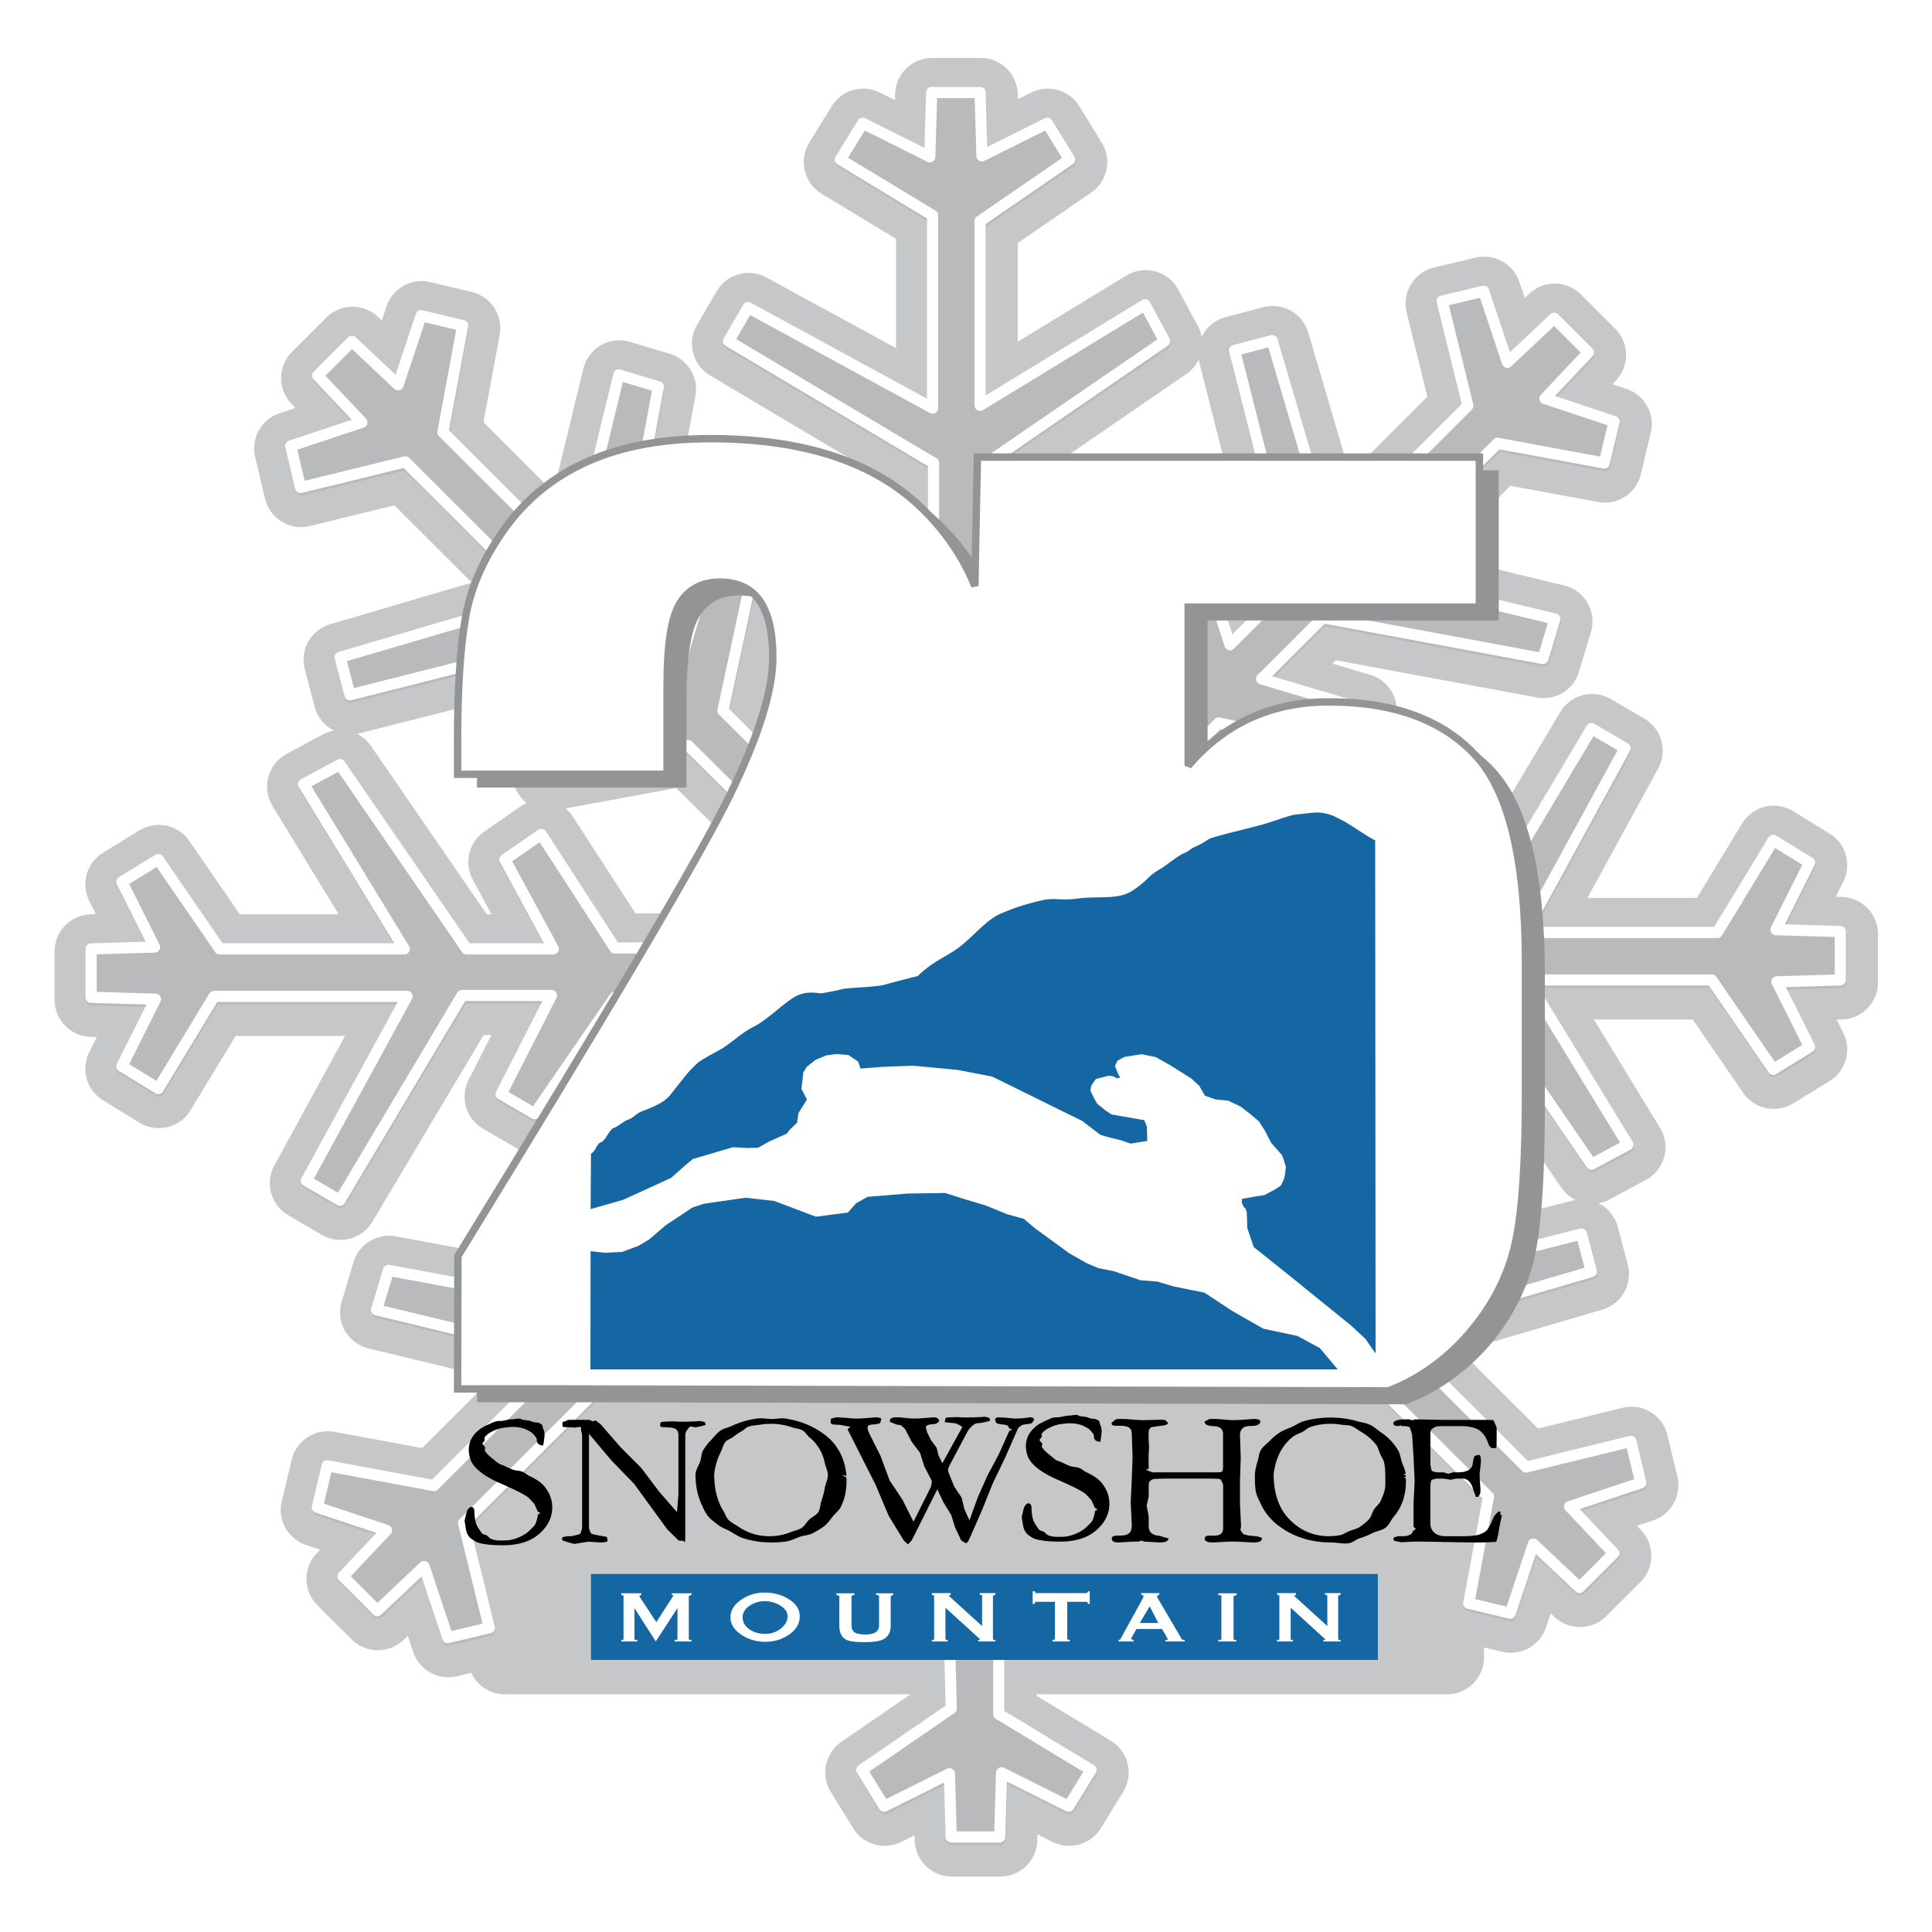 <svg xmlns="http://www.w3.org/2000/svg" width="2500" height="2500" viewBox="0 0 192.756 192.756"><g fill-rule="evenodd" clip-rule="evenodd"><path fill="#fff" d="M0 0h192.756v192.756H0V0z"/><path fill="#c6c7c9" stroke="#c6c7c9" stroke-width="7.404" stroke-linejoin="round" stroke-miterlimit="2.613" d="M144.365 165.342V141.76H50.378v23.582h93.987z"/><path fill="#b9babc" stroke="#c6c7c9" stroke-width="7.404" stroke-linejoin="round" stroke-miterlimit="2.613" d="M94.96 170.707l-8.925 6.131 2.231 3.621 6.508-3.25.186 6.314h4.833l.187-6.408 6.694 3.344 2.23-3.621-9.203-5.574v-10.715h-4.993l.252 10.158z"/><path d="M94.866 131.33v-13.766c-3.818-.242-7.363-1.463-10.35-3.48l-9.873 9.953 2.564 13.855-3.747.986-3.418-10.508-6.312 6.305-3.812 3.939-13.608 13.595 2.564 10.443-4.142.984-2.367-7.094-4.667 4.4-3.419-3.414 4.339-4.598-6.903-2.299.986-4.137 10.65 1.971 13.016-13.004-18.736-4.531 1.183-3.939 21.958 4.07 6.114-6.105-9.729-2.891.789-4.334 13.213 2.824 9.66-9.648c-2.802-3.049-4.72-6.92-5.321-11.221l-14.1.066-7.996 11.607-3.347-1.949 5.021-9.846H46.15l-12.179 20.432-3.347-1.949 10.04-18.389H21.42l-5.579 9.193-3.625-2.229 3.347-6.686-6.415-.186v-4.831l6.322-.186-3.254-6.501 3.625-2.229 6.136 8.916h18.408l-10.04-16.434 3.626-1.951 12.644 18.389h8.646l-4.834-8.916 3.626-2.507 7.345 11.331h14.027c.348-3.682 1.6-7.097 3.612-9.97L68.698 74.629 54.827 77.19l-.986-3.744 10.519-3.415-6.311-6.304-23.075 5.845-.986-3.743 20.117-5.911-13.61-13.593-10.453 2.561-.986-4.137 7.1-2.365-4.405-4.662 3.418-3.415 4.602 4.334 2.301-6.896 4.142.985-1.972 10.64 13.017 13.002 4.536-18.716 3.945 1.182-4.076 21.935 6.113 6.106 2.893-9.719 4.339.789-2.827 13.199 10.093 10.083c2.967-2.641 6.681-4.464 10.799-5.078l-.067-14.478-11.621-7.987 1.952-3.343 9.855 5.015v-8.916L72.739 34.278l1.953-3.344L93.1 40.965V21.74l-9.204-5.572 2.231-3.622 6.693 3.344.187-6.409h4.833l.188 6.315 6.508-3.25 2.23 3.622-8.926 6.129v18.389l16.457-10.031 1.953 3.622-18.41 12.632v8.637l8.926-4.829 2.512 3.622-11.342 7.337V76.03c3.607.304 6.969 1.469 9.822 3.369l10.41-10.496-2.564-13.856 3.748-.985 3.418 10.507 6.311-6.304-5.85-23.05 3.746-.985 5.916 20.095 13.609-13.594-2.564-10.441 4.141-.985 2.367 7.092 4.668-4.4 3.418 3.415-4.338 4.597 6.902 2.298-.986 4.137-10.65-1.97-13.016 13.003 18.736 4.531-1.184 3.94-21.957-4.071-6.113 6.107 9.729 2.89-.789 4.334-13.213-2.823-10.193 10.182a20.807 20.807 0 0 1 5.305 10.689l14.65-.067 7.994-11.609 3.348 1.95-5.02 9.845h8.924l12.18-20.432 3.348 1.951-10.043 18.386h19.244l5.578-9.195 3.627 2.229L177.248 93l6.414.186v4.829l-6.322.186 3.256 6.5-3.627 2.23-6.137-8.916h-18.408l10.041 16.439-3.625 1.949-12.645-18.389h-8.646l4.836 8.916-3.627 2.508-7.344-11.33h-14.43c-.234 3.645-1.365 7.045-3.236 9.943l10.365 10.258 13.871-2.561.986 3.742-10.52 3.416 6.312 6.303 23.074-5.844.986 3.744-20.117 5.91 13.609 13.594 10.451-2.562.986 4.137-7.1 2.365 4.404 4.664-3.418 3.414-4.602-4.334-2.301 6.895-4.143-.984 1.973-10.639-13.016-13.004-4.406-4.398-6.113-6.109-2.893 9.721-4.338-.789 2.826-13.199-9.982-9.971a20.874 20.874 0 0 1-10.918 5.52l.064 13.99h-4.922z" fill="#b9babc" stroke="#c6c7c9" stroke-width="7.404" stroke-linejoin="round" stroke-miterlimit="2.613"/><path fill="#b9babc" stroke="#b9babc" stroke-width="1.111" stroke-linejoin="round" stroke-miterlimit="2.613" d="M94.96 170.707l-8.925 6.131 2.231 3.621 6.508-3.25.186 6.314h4.833l.187-6.408 6.694 3.344 2.23-3.621-9.203-5.574v-10.715h-4.993l.252 10.158z"/><path d="M94.866 131.33v-13.766c-3.818-.242-7.363-1.463-10.35-3.48l-9.873 9.953 2.564 13.855-3.747.986-3.418-10.508-6.312 6.305-3.812 3.939-13.608 13.595 2.564 10.443-4.142.984-2.367-7.094-4.667 4.4-3.419-3.414 4.339-4.598-6.903-2.299.986-4.137 10.65 1.971 13.016-13.004-18.736-4.531 1.183-3.939 21.958 4.07 6.114-6.105-9.729-2.891.789-4.334 13.213 2.824 9.66-9.648c-2.802-3.049-4.72-6.92-5.321-11.221l-14.1.066-7.996 11.607-3.347-1.949 5.021-9.846H46.15l-12.179 20.432-3.347-1.949 10.04-18.389H21.42l-5.579 9.193-3.625-2.229 3.347-6.686-6.415-.186v-4.831l6.322-.186-3.254-6.501 3.625-2.229 6.136 8.916h18.408l-10.04-16.434 3.626-1.951 12.644 18.389h8.646l-4.834-8.916 3.626-2.507 7.345 11.331h14.027c.348-3.682 1.6-7.097 3.612-9.97L68.698 74.629 54.827 77.19l-.986-3.744 10.519-3.415-6.311-6.304-23.075 5.845-.986-3.743 20.117-5.911-13.61-13.593-10.453 2.561-.986-4.137 7.1-2.365-4.405-4.662 3.418-3.415 4.602 4.334 2.301-6.896 4.142.985-1.972 10.64 13.017 13.002 4.536-18.716 3.945 1.182-4.076 21.935 6.113 6.106 2.893-9.719 4.339.789-2.827 13.199 10.093 10.083c2.967-2.641 6.681-4.464 10.799-5.078l-.067-14.478-11.621-7.987 1.952-3.343 9.855 5.015v-8.916L72.739 34.278l1.953-3.344L93.1 40.965V21.74l-9.204-5.572 2.231-3.622 6.693 3.344.187-6.409h4.833l.188 6.315 6.508-3.25 2.23 3.622-8.926 6.129v18.389l16.457-10.031 1.953 3.622-18.41 12.632v8.637l8.926-4.829 2.512 3.622-11.342 7.337V76.03c3.607.304 6.969 1.469 9.822 3.369l10.41-10.496-2.564-13.856 3.748-.985 3.418 10.507 6.311-6.304-5.85-23.05 3.746-.985 5.916 20.095 13.609-13.594-2.564-10.441 4.141-.985 2.367 7.092 4.668-4.4 3.418 3.415-4.338 4.597 6.902 2.298-.986 4.137-10.65-1.97-13.016 13.003 18.736 4.531-1.184 3.94-21.957-4.071-6.113 6.107 9.729 2.89-.789 4.334-13.213-2.823-10.193 10.182a20.807 20.807 0 0 1 5.305 10.689l14.65-.067 7.994-11.609 3.348 1.95-5.02 9.845h8.924l12.18-20.432 3.348 1.951-10.043 18.386h19.244l5.578-9.195 3.627 2.229L177.248 93l6.414.186v4.829l-6.322.186 3.256 6.5-3.627 2.23-6.137-8.916h-18.408l10.041 16.439-3.625 1.949-12.645-18.389h-8.646l4.836 8.916-3.627 2.508-7.344-11.33h-14.43c-.234 3.645-1.365 7.045-3.236 9.943l10.365 10.258 13.871-2.561.986 3.742-10.52 3.416 6.312 6.303 23.074-5.844.986 3.744-20.117 5.91 13.609 13.594 10.451-2.562.986 4.137-7.1 2.365 4.404 4.664-3.418 3.414-4.602-4.334-2.301 6.895-4.143-.984 1.973-10.639-13.016-13.004-4.406-4.398-6.113-6.109-2.893 9.721-4.338-.789 2.826-13.199-9.982-9.971a20.874 20.874 0 0 1-10.918 5.52l.064 13.99h-4.922z" fill="#b9babc" stroke="#b9babc" stroke-width="1.111" stroke-linejoin="round" stroke-miterlimit="2.613"/><path fill="#b9babc" stroke="#fff" stroke-width="1.111" stroke-linejoin="round" stroke-miterlimit="2.613" d="M94.905 170.459l-8.925 6.129 2.231 3.623 6.509-3.25.185 6.314h4.835l.186-6.408 6.693 3.344 2.233-3.623-9.206-5.572v-10.715h-4.993l.252 10.158z"/><path d="M94.812 131.082v-13.766c-3.818-.242-7.364-1.463-10.351-3.482l-9.873 9.955 2.564 13.855-3.747.986-3.418-10.508-6.312 6.305-3.812 3.939-13.609 13.594 2.564 10.441-4.142.986-2.367-7.094-4.667 4.4-3.419-3.414 4.339-4.598-6.902-2.299.985-4.137 10.65 1.971 13.017-13.004-18.736-4.531 1.184-3.939 21.957 4.07 6.114-6.107-9.729-2.889.789-4.334 13.213 2.824 9.659-9.65c-2.802-3.047-4.72-6.918-5.321-11.219l-14.1.064-7.996 11.609L50 109.164l5.021-9.846h-8.925L33.917 119.75l-3.347-1.949 10.041-18.389H21.366l-5.578 9.193-3.626-2.229 3.347-6.688-6.415-.186v-4.829l6.322-.186-3.254-6.501 3.626-2.229 6.136 8.916h18.408l-10.04-16.438 3.625-1.95 12.644 18.389h8.646l-4.834-8.916 3.626-2.507 7.345 11.33h14.027c.348-3.682 1.6-7.097 3.611-9.969L68.644 74.38l-13.872 2.562-.986-3.744 10.519-3.414-6.312-6.304-23.075 5.844-.986-3.743 20.117-5.91-13.608-13.594-10.453 2.561-.986-4.138 7.1-2.364-4.405-4.663 3.418-3.416 4.602 4.335 2.301-6.896 4.142.985-1.973 10.639 13.017 13.002 4.536-18.716 3.944 1.183-4.076 21.934 6.114 6.107 2.893-9.719 4.339.788-2.827 13.2 10.094 10.083c2.967-2.641 6.681-4.464 10.799-5.078l-.067-14.477-11.621-7.987 1.952-3.344 9.855 5.015v-8.916L72.686 34.03l1.953-3.343 18.408 10.03V21.492l-9.205-5.572 2.231-3.623 6.694 3.344.186-6.408h4.834l.186 6.315 6.508-3.25 2.232 3.623-8.926 6.129v18.389l16.455-10.03 1.953 3.622-18.408 12.63v8.637l8.926-4.83 2.51 3.623-11.342 7.337v14.354c3.607.304 6.969 1.468 9.822 3.369l10.41-10.497-2.564-13.856 3.748-.985 3.418 10.508 6.311-6.305-5.85-23.05 3.746-.985 5.918 20.095 13.607-13.594-2.564-10.441 4.143-.985 2.367 7.092 4.666-4.399 3.42 3.415-4.34 4.597 6.902 2.298-.986 4.137-10.648-1.97-13.018 13.003 18.736 4.532-1.184 3.94-21.957-4.072-6.113 6.107 9.729 2.89-.789 4.334-13.213-2.824-10.193 10.181a20.828 20.828 0 0 1 5.307 10.69l14.648-.068 7.994-11.609 3.348 1.951-5.02 9.845h8.924l12.18-20.433 3.348 1.95-10.041 18.389h19.244l5.578-9.195 3.627 2.229-3.348 6.687 6.416.186v4.83l-6.322.186 3.254 6.5-3.627 2.23-6.135-8.916h-18.408l10.041 16.438-3.627 1.951-12.643-18.389h-8.646l4.834 8.916-3.625 2.508-7.346-11.33h-14.43c-.234 3.646-1.363 7.045-3.236 9.943l10.365 10.258 13.871-2.562.986 3.744-10.518 3.414 6.311 6.305 23.074-5.844.986 3.742-20.115 5.91 13.607 13.596 10.453-2.562.986 4.137-7.1 2.365 4.404 4.662-3.42 3.416-4.602-4.334-2.301 6.895-4.141-.984 1.971-10.639-13.016-13.004-4.404-4.4-6.115-6.107-2.891 9.721-4.34-.789 2.826-13.199-9.98-9.971a20.888 20.888 0 0 1-10.92 5.52l.066 13.99h-4.925v-.004z" fill="#b9babc" stroke="#fff" stroke-width="1.111" stroke-linejoin="round" stroke-miterlimit="2.613"/><path d="M140.281 140.109c3.717-1.396 6.744-3.863 8.826-6.484 2.078-2.619 3.436-5.469 4.072-8.547.635-3.078.953-7.906.953-14.484V97.342c0-10.17-1.654-17.044-4.961-20.62-3.307-3.577-8.191-5.366-14.65-5.366-5.727 0-10.406 2.125-14.041 6.377V61.902h29.051v-14.97H99.449l-.252 12.86c-1.188-2.919-2.976-5.531-5.366-7.833-4.751-4.575-11.761-6.865-21.03-6.865-4.732 0-8.789.749-12.174 2.245s-6.135 3.702-8.251 6.615c-2.115 2.916-3.444 5.878-3.982 8.89s-.807 7.126-.807 12.342v3.394h20.901v-8.866c0-4.107.434-6.851 1.305-8.233.868-1.381 2.191-2.073 3.97-2.073 1.776 0 3.1.625 3.97 1.87.869 1.246 1.304 3.131 1.304 5.659 0 3.295-1.436 7.883-4.303 13.763-2.869 5.881-11.907 21.195-27.114 45.941l-.033 13.264h10.886l81.808.204z" fill="#929496"/><path d="M138.498 138.773c3.719-1.395 6.594-3.857 8.674-6.477 2.078-2.621 3.438-5.471 4.072-8.549.637-3.078.953-7.904.953-14.482V96.012c0-10.17-1.652-17.043-4.959-20.62-3.307-3.577-8.191-5.365-14.65-5.365-5.727 0-10.406 2.125-14.041 6.376V60.572h29.051V45.603H97.514l-.252 12.86c-1.187-2.919-2.975-5.531-5.364-7.833-4.751-4.576-11.761-6.865-21.03-6.865-4.732 0-8.79.749-12.174 2.245-3.384 1.496-6.135 3.702-8.25 6.615-2.116 2.916-3.445 5.878-3.983 8.891-.538 3.012-.807 7.125-.807 12.341v3.394h20.9v-8.866c0-4.108.434-6.851 1.305-8.233.869-1.381 2.191-2.073 3.971-2.073 1.776 0 3.099.624 3.97 1.869.869 1.246 1.304 3.131 1.304 5.659 0 3.295-1.436 7.883-4.303 13.764-2.869 5.88-11.907 21.194-27.114 45.942l-.033 13.262H56.54l81.958.198z" fill="#fff" stroke="#929496" stroke-width=".74" stroke-miterlimit="2.613"/><path d="M70.398 142.162c0 .033-.845.227-1.014.234-.169.006-.387-.105-.514-.066-.126.037-.395.449-.437.551s-.063.219-.063.352v10.108c0 .115-.026.455-.039.512s-.151-.115-.168-.125c-.017-.008-.424-.008-.458-.037l-1.123-1.096-3.328-4.566-2.263-2.332-2.23-2.65V152.425c0 .131.167.529.25.598.083.068 1.414.285 1.498.307.083.021.132.432.074.465a2.318 2.318 0 0 1-.526.098 10.7 10.7 0 0 1-.292-.012c-.066-.004-.962-.061-1.047-.062-.085-.004-1.337.209-1.409.215-.073.006-1.165-.312-1.19-.359a.37.37 0 0 1-.038-.172.36.36 0 0 1 .04-.125c.013-.018.401-.104.447-.105.047-.002.356-.006.451-.012s.81-.182.855-.223.203-.512.203-.605v-9.198c0-.094-.06-.398-.09-.457s.006-.385-.054-.408-.567.074-.652.062a3.105 3.105 0 0 0-.273-.025c-.098-.006-.369-.01-.399-.01-.03 0-.375-.018-.402-.027a.17.17 0 0 1-.069-.047c-.019-.02-.029-.402-.016-.436.014-.035.246-.07.273-.084.026-.014.294-.143.352-.143H58.785c.082 0 .288.141.356.143.067.002.261-.092.286-.082s.472.359.536.42l1.931 2.225 2.113 2.119 1.749 2.33 1.787 2.049.144-1.775v-5.853c0-.094-.007-.18-.021-.256-.013-.076-.034-.143-.061-.201s-.192-.221-.246-.244a3.853 3.853 0 0 0-.399-.102c-.079-.012-.897-.047-.926-.051a.561.561 0 0 1-.159-.078c-.01-.018-.017-.26.008-.309a.32.32 0 0 1 .112-.123c.049-.031 1.044-.066 1.133-.061s.647.033.717.035c.07 0 .782-.006.855-.01a36.145 36.145 0 0 0 .683-.03l.481-.031c.046 0 .446.105.462.125s.072.223.072.262z"/><path d="M80.724 151.625c-.279.273-.443.615-.747.82-.305.205-.749.275-1.079.412-.33.135-.673.238-1.029.307a5.888 5.888 0 0 1-2.192.002 5.172 5.172 0 0 1-1.939-.811c-.297-.203-.768-.432-1.04-.703-.271-.27-.321-.576-.525-.902s-.373-.68-.509-1.061a6.818 6.818 0 0 1-.305-1.227 9.086 9.086 0 0 1-.102-1.395 7.2 7.2 0 0 1 .232-1.143c.104-.357.237-.691.396-1.002.16-.311.265-.783.479-1.047.215-.264.54-.314.809-.529s.55-.404.84-.564c.29-.162.369-.346.681-.453.311-.109.855-.141 1.188-.193a6.623 6.623 0 0 1 2.105.004c.346.055.68.141 1.001.252.321.113.775.145 1.071.314.296.168.435.475.706.699.271.225.509.471.712.734.204.266.374.551.509.855.136.307.238.631.306.977s.305.803.305 1.189c0 .484-.237.852-.307 1.285-.07.432-.174.838-.313 1.219-.14.379-.127.867-.337 1.195-.208.329-.638.493-.916.766zm1.229-8.723a8.614 8.614 0 0 0-1.13-.643 8.661 8.661 0 0 0-2.506-.734c-.445-.062-.821.049-1.292.049-.465 0-.984-.117-1.479-.049-.451.061-.887.154-1.309.277s-.83.277-1.224.463c-.394.184-.781.232-1.146.479-.365.246-.681.686-.968.982a5.32 5.32 0 0 0-.74.961c-.208.346-.159.682-.288 1.076-.129.396-.434.85-.484 1.295 0 .551.047 1.07.14 1.557.093.488.233.941.42 1.365.187.422.392.9.672 1.258.28.357.636.596 1.01.891.374.293.742.398 1.152.619.411.221.865.555 1.313.701a8.58 8.58 0 0 0 1.4.33c.485.074.989.111 1.511.111a9.79 9.79 0 0 0 1.462-.104c.471-.068.948-.336 1.385-.473s.831-.141 1.234-.344a8.136 8.136 0 0 0 1.157-.717c.368-.271.619-.693.896-1.016s.578-.543.762-.916c.185-.371.323-.768.415-1.188.092-.422.138-.867.138-1.338v-.088-.09-.09-.092c0-.031-.4-.225-.401-.256 0-.031.398.1.396.068l-.006-.096-.009-.096a6.444 6.444 0 0 0-.269-1.268 5.337 5.337 0 0 0-1.239-2.078 5.95 5.95 0 0 0-.973-.806zM109.768 143.852c-.039 0-.078-.002-.115-.008s-.182-.047-.215-.062c-.146-.068-.182-.109-.1-.055a.88.88 0 0 1-.145-.148.404.404 0 0 1-.037-.09 3.832 3.832 0 0 1-.021-.311c-.029-.115-.217-.311-.289-.396a1.46 1.46 0 0 0-.244-.24 4.808 4.808 0 0 0-.666-.346 3.41 3.41 0 0 0-.801-.173 3.99 3.99 0 0 0-.443-.023c-.189 0-.906.08-1.078.119-.17.041-.336.09-.498.148a4.65 4.65 0 0 0-.473.209 2.55 2.55 0 0 0-.4.254 1.55 1.55 0 0 0-.287.285c-.076.098.02.225-.02.334-.039.111-.211.203-.211.324 0 .123.209.23.252.355s-.078.266.008.393c.088.127.195.254.326.383.129.127.279.256.453.387.174.129.383.34.586.461.203.123.402.156.637.273.234.113.484.227.75.334s.605.086.9.186c.297.102.51.334.76.447s.477.232.68.357.385.258.541.396c.156.137.291.281.4.432.111.152.209.305.291.461.084.156.152.314.207.477a2.984 2.984 0 0 1 .166.998c0 .254-.027.498-.08.734a3.286 3.286 0 0 1-.65 1.328c-.164.205-.354.404-.57.594s-.453.355-.711.496c-.26.143-.539.262-.838.357a6.149 6.149 0 0 1-.963.213c-.342.047-.705.07-1.088.07-.387 0-.74-.01-1.061-.031s-.605-.053-.857-.096a4.151 4.151 0 0 1-.658-.16c-.186-.062-.678-.402-.766-.506a1.65 1.65 0 0 1-.354-.746c-.029-.143-.146-.877-.146-.877 0-.113.129-.566.143-.652.014-.084.096-.365.123-.42.027-.057.242-.299.275-.312.035-.014.209-.012.25.006s.15.16.164.215c.014.053.037.67.068.889.033.217.082.418.146.604s.455.795.586.914c.131.121.301.102.447.193.148.09.27.287.432.348.164.061.336.105.516.135.18.031 1.008.029 1.223-.002a4.186 4.186 0 0 0 1.235-.385c.197-.096.389-.207.576-.336.188-.127.75-.686.844-.836.094-.152.281-.805.281-.979 0-.072.229-.102.219-.174-.008-.07-.221-.115-.248-.188-.029-.072-.277-.648-.326-.721-.049-.07-.506-.566-.588-.637s-.203-.152-.361-.246a9.514 9.514 0 0 0-.592-.322 26.12 26.12 0 0 0-.82-.396c-.312-.145-.664-.303-1.053-.473s-.74-.344-1.057-.521-.596-.361-.838-.549-.449-.377-.619-.574a2.603 2.603 0 0 1-.398-.598 4.63 4.63 0 0 1-.094-.281c-.027-.092-.049-.186-.066-.277s-.031-.184-.041-.275a3.133 3.133 0 0 1-.012-.273 2.324 2.324 0 0 1 .32-1.191c.107-.179.242-.352.402-.514s.348-.316.562-.459c.215-.145 1.139-.576 1.387-.648s.434-.029.699-.066c.264-.035.611-.15.893-.15.203 0 .576-.084.771-.076.193.01.209.113.395.133.184.018.365.041.539.068.176.029.334.121.5.158s.324.016.449.059a1.7 1.7 0 0 1 .311.131c.084.045.156.303.156.357l.137.361.043.418c-.001-.003-.112 1.005-.151 1.005zM125.902 153.5c0 .064-.018.121-.053.17s-.086.09-.156.123a.951.951 0 0 1-.258.072 2.433 2.433 0 0 1-.363.025c-.037 0-.082-.002-.139-.004l-.203-.008a24.285 24.285 0 0 0-.268-.012c-.098-.006-.209-.014-.328-.02-.121-.008-.238-.014-.352-.02-.113-.004-.221-.01-.326-.012-.105-.004-.205-.008-.303-.01l-.277-.002-.199.002c-.07.002-.148.006-.232.01-.084.002-.172.008-.268.012l-.303.02c-.105.006-.203.014-.293.02l-.244.012c-.072.004-.137.006-.193.008s-.104.004-.143.004c-.135 0-.252-.008-.354-.025a.906.906 0 0 1-.254-.072.378.378 0 0 1-.15-.121.282.282 0 0 1-.051-.17c0-.049.01-.092.031-.127a.258.258 0 0 1 .096-.092c.043-.023.098-.043.162-.055s.139-.018.225-.018h.47c.064 0 .125-.004.184-.01.057-.008.111-.018.164-.031a.873.873 0 0 0 .271-.125.488.488 0 0 0 .178-.235.86.86 0 0 0 .045-.172c.01-.062.014-.131.014-.205v-4c0-.117-.004-.221-.01-.314-.006-.092-.223-.525-.285-.539a1.882 1.882 0 0 0-.244-.033c-.1-.01-.217-.016-.352-.021a15.853 15.853 0 0 0-.461-.006h-4.056c-.252 0-.475.002-.674.006s-.371.012-.518.02-.268.018-.363.029c-.094.012-.377.205-.398.262s-.039.123-.049.201a1.72 1.72 0 0 0-.016.262v.994l-.203.945.203 1.041v.994c0 .146.021.275.066.389a.705.705 0 0 0 .199.287c.088.08.199.143.332.189.131.047.287.076.463.09.078.021.156.045.234.068l.234.066c.076.023.154.047.232.068.078.023.156.047.234.068a.455.455 0 0 1-.092.172.554.554 0 0 1-.168.121.992.992 0 0 1-.246.072 1.96 1.96 0 0 1-.322.025l-.111-.004-.182-.008a20.673 20.673 0 0 0-.254-.012c-.098-.006-.205-.014-.326-.02-.121-.008-.238-.014-.352-.02-.115-.004-.227-.01-.334-.012-.109-.004-.24-.096-.342-.096-.104-.002-.174.084-.27.084l-.275.002c-.096.002-.193.006-.295.01-.1.002-.205.008-.312.012-.105.006-.215.012-.33.02-.113.006-.217.014-.309.02l-.244.012-.18.008-.117.004a1.26 1.26 0 0 1-.27-.025c-.078-.016-.143-.039-.193-.072a.324.324 0 0 1-.154-.291c0-.049.012-.092.035-.127a.271.271 0 0 1 .107-.092c.049-.023.107-.043.18-.055s.156-.018.252-.018h.252c.092 0 .18-.006.262-.014a1.53 1.53 0 0 0 .43-.101c.062-.025.117-.057.17-.09a.523.523 0 0 0 .135-.131.874.874 0 0 0 .096-.191c.025-.074.045-.158.057-.252a2.12 2.12 0 0 0 .02-.311l-.107-2.223.107-2.293.08-2.266-.08-2.25c0-.084-.006-.16-.018-.23-.014-.07-.031-.133-.057-.189s-.057-.105-.094-.146c-.035-.041-.08-.076-.129-.104s-.104-.053-.16-.072a1.398 1.398 0 0 0-.186-.053 2.051 2.051 0 0 0-.439-.041h-.384a2.37 2.37 0 0 1-.234-.012c-.035-.004-.068-.01-.102-.016l-.09-.023a.13.13 0 0 1-.07-.041.14.14 0 0 1-.041-.07.278.278 0 0 1-.012-.104c0-.039.389-.385.496-.396.105-.012.23-.018.371-.018a9.843 9.843 0 0 1 .728.022c.08.006.16.01.24.018l.254.02a44.94 44.94 0 0 0 .59.038c.107.006.219.012.336.02.068 0 .141 0 .219-.002l.248-.002c.09-.004.184-.004.283-.008.098-.002.203-.004.312-.008.111-.004.211-.006.303-.008.092-.004.174-.006.246-.006.072-.002.137-.004.189-.004.055-.002.1-.002.135-.002a3.9 3.9 0 0 1 .326.012c.092.01.396.311.355.361s-.104.094-.188.127a1.17 1.17 0 0 1-.311.076c-.125.018-1.104.137-1.188.191a.527.527 0 0 0-.186.207.613.613 0 0 0-.062.289v.762l.047.73-.047.795v.764c0 .115 0 .221.002.312s.006.172.008.24c.004.068-.248.053-.244.096.006.045.27.148.277.168.006.02.127.025.16.031.033.004.098.084.139.084H121.358c.082 0 .154-.002.221-.004.064-.004.121-.008.17-.016a.708.708 0 0 0 .188-.059c.016-.012.057-.129.064-.174s.014-.1.016-.16a3.26 3.26 0 0 0 .006-.209V143.066a.887.887 0 0 0-.057-.326.592.592 0 0 0-.174-.236.808.808 0 0 0-.287-.152 1.564 1.564 0 0 0-.402-.062 2.58 2.58 0 0 1-.402-.043 1.121 1.121 0 0 1-.287-.088.447.447 0 0 1-.174-.135.31.31 0 0 1-.057-.182c0-.025.438-.252.488-.258.051-.004.104-.008.162-.01.057-.004.117-.004.182-.004a8.252 8.252 0 0 1 .44.01l.217.012c.07.006.139.01.209.018.068.006.143.012.219.02a41.952 41.952 0 0 0 .496.038c.09.006.184.012.279.02.096 0 .189 0 .281-.002.094-.002.184-.004.273-.008a11.044 11.044 0 0 0 .512-.026l.256-.018c.088-.006.18-.012.273-.02l.293-.02.311-.023c.109 0 .207.006.289.016a.915.915 0 0 1 .207.049c.055.02.096.047.125.078a.168.168 0 0 1 .041.111.316.316 0 0 1-.064.197c-.041.055-.105.102-.189.139s-.189.066-.316.084c-.127.02-.275.029-.443.029-.17 0-.318.02-.443.059a.802.802 0 0 0-.316.176.722.722 0 0 0-.191.293 1.171 1.171 0 0 0-.062.408l.078 2.27-.078 2.26v2.264l.109 2.27c0 .146-.088.271-.041.385a.771.771 0 0 0 .203.289c-.037.119.205.143.342.188.137.047.295.076.479.09.182.012.34.027.477.047.137.018.25.037.342.061s.16.047.205.076c.051.028.074.057.074.09z"/><path d="M136.541 151.625c-.277.273-.57.514-.873.719-.305.205-.715.277-1.047.414-.33.137-.578.338-.936.406a5.88 5.88 0 0 1-2.191.002 5.131 5.131 0 0 1-1.008-.305 5.302 5.302 0 0 1-.932-.506 5.96 5.96 0 0 1-.852-.711c-.271-.27-.51-.568-.713-.895s-.373-.68-.508-1.061a6.735 6.735 0 0 1-.307-1.227 9.345 9.345 0 0 1-.102-1.395 7.55 7.55 0 0 1 .232-1.143c.105-.357.238-.691.396-1.002a4.835 4.835 0 0 1 1.289-1.576c.27-.215.691-.338.982-.498.289-.162.449-.363.76-.471.312-.107.633-.189.967-.242a6.614 6.614 0 0 1 2.103.004c.348.055.715.029 1.035.141.322.113.596.365.893.533.297.17.58.367.852.592s.508.471.713.734c.203.266.277.639.414.943.135.307.33.543.398.889s.102.711.102 1.096c0 .486.037 1.037-.033 1.471-.068.432-.244.746-.383 1.127-.141.379-.5.613-.709.939s-.263.749-.542 1.022zm1.229-8.723c-.363-.244-.666-.549-1.057-.734-.488-.229-.875-.248-1.285-.367a8.73 8.73 0 0 0-1.293-.275 9.969 9.969 0 0 0-1.377-.094c-.479 0-.943.031-1.395.094a9.047 9.047 0 0 0-1.311.277c-.422.123-.715.352-1.107.535-.395.186-.889.328-1.252.574a5.2 5.2 0 0 0-.977.814c-.287.295-.686.561-.893.904-.25.418-.23.789-.354 1.168a6.24 6.24 0 0 0-.268 1.26c0 .551-.002 1.248.092 1.736.094.486.281.762.469 1.186.188.422.42.812.701 1.17.279.359.607.684.98.979.375.293.768.551 1.178.77.412.221.84.404 1.289.551a8.53 8.53 0 0 0 1.4.33 9.99 9.99 0 0 0 1.51.111c.504 0 1.236.152 1.705.084.471-.068.682-.357 1.117-.494a8.181 8.181 0 0 0 1.26-.51c.402-.205.967-.281 1.336-.553.369-.273.51-.732.787-1.055.275-.322.506-.668.691-1.041.184-.371.322-.768.414-1.188.092-.422.139-.867.139-1.338v-.088-.09-.09c0-.031-.16-.127-.16-.158s.158.006.158-.027c0-.031-.002-.062-.004-.094s-.219-.133-.223-.166c-.002-.031.211.008.207-.025-.051-.449-.258-.812-.387-1.209-.129-.398-.178-.828-.385-1.174-.205-.346-.451-.668-.736-.963s-.606-.566-.969-.81z"/><path d="M149.838 151.201l-.131.625-.129.625s-.186 1.367-.355 1.383a32.43 32.43 0 0 1-1.961.057c-.146 0-.322-.002-.523-.004s-.432-.004-.688-.008l-.852-.012c-.312-.006-.652-.014-1.018-.02l-.99-.02c-.293-.004-.549-.01-.768-.012l-.547-.01-.324-.002c-.072 0-.145 0-.219.002-.074 0-.148.002-.225.004s-.389.012-.469.016l-.244.012c-.084.004-.424.025-.512.031-.086.008-.803-.135-.828-.18s-.027-.238-.006-.271c.021-.035.396-.15.482-.15h.492c.078 0 .357-.033.42-.049.061-.018.273-.115.318-.148.045-.031.084-.072.117-.121s.061-.104.084-.168c.021-.062.26-.172.271-.25.01-.08-.205-.131-.205-.225v-2.314l.111-2.246-.111-2.385-.139-2.174c0-.078-.223-.805-.277-.822-.053-.02-.307-.068-.379-.074s-.15-.01-.232-.01h-.182l-.143-.113-.039.113c-.064 0-.123 0-.176-.004a1.99 1.99 0 0 1-.252-.033.434.434 0 0 1-.076-.027c-.02-.012-.078-.074-.088-.094s-.018-.041-.021-.064c-.006-.025 0-.145.016-.174s.289-.184.352-.197.379-.057.475-.064c.096-.006.545-.02.674-.02.08 0 .264.082.381.084.115.002.164-.08.316-.078l.52.01c.189.002.4.008.629.012.23.004.436.01.621.012l.49.01.357.006h4.455a10.676 10.676 0 0 1 .665.024c.051.004.346.748.346.748v1.152s-.008.697-.02.746-.031.088-.057.121-.432.033-.457.014a2.28 2.28 0 0 1-.219-.238 1.942 1.942 0 0 1-.088-.229 4.076 4.076 0 0 0-.199-.463 2.974 2.974 0 0 0-.23-.379 2.225 2.225 0 0 0-.264-.299 1.578 1.578 0 0 0-.297-.219 2.023 2.023 0 0 0-.342-.154 2.733 2.733 0 0 0-.4-.111 3.867 3.867 0 0 0-.459-.066 5.382 5.382 0 0 0-.52-.023h-1.7a6.713 6.713 0 0 0-.748.033c-.096.01-.537.291-.555.359a1.59 1.59 0 0 0-.041.236 3.492 3.492 0 0 0-.014.307v2.608c0 .131.004.246.01.35s.107.551.131.574c.023.025.371.131.445.137.076.008.162.01.254.01h.469l.488.143.449-.143h.469c.236 0 .445-.02.627-.057.182-.039.336-.096.463-.172a.913.913 0 0 0 .297-.289c.07-.115.115-.25.131-.402s.039-.287.068-.402.064-.211.107-.287c.041-.076.498-.148.514-.127.016.023.066.145.076.18.01.037.016.074.023.113.006.041.012.082.014.127a1.548 1.548 0 0 1 0 .289c-.002.055-.006.113-.012.176l-.02.203-.027.23c-.012.08-.021.154-.029.219l-.02.17c-.006.049-.01.09-.012.123-.004.031-.004.057-.004.072 0 .055.006.314.01.389l.014.24c.006.084.033.447.037.525.006.076.02.324.021.369s-.006.318-.023.402c-.018.082-.162.303-.215.33a.42.42 0 0 1-.189.041c-.008 0-.078-.152-.107-.229a26.824 26.824 0 0 1-.236-.691 2.051 2.051 0 0 0-.178-.402c-.066-.115-.143-.211-.227-.287s-.178-.135-.279-.172a.913.913 0 0 0-.33-.059h-.635l-.559.113-.713-.113h-.635c-.07 0-.529.107-.549.127-.02.021-.078.197-.088.264s-.018.145-.023.234a6.496 6.496 0 0 0-.008.301v3.582c0 .086.01.168.025.246.016.08.039.156.072.229a1.208 1.208 0 0 0 .508.56c.078.045.166.084.262.113.094.031.197.053.309.068.109.016.227.023.354.023h1.85a8.063 8.063 0 0 0 1.035-.067c.148-.022.283-.049.406-.08.123-.033.523-.211.609-.273s.166-.137.24-.219c.072-.082.316-.492.365-.613s.096-.234.139-.334c.045-.102.088-.193.127-.275.041-.08.08-.15.115-.211.037-.061.352-.365.381-.377a.473.473 0 0 1 .191.01c.029.018-.023.238-.014.287.015.051.154.02.154.086zM95.989 142.355c-.027-.059-.566-.334-.646-.346-.078-.012-1.075-.111-1.084-.129-.01-.018.07-.398.121-.432.05-.031 1.044-.066 1.133-.061s.647.033.718.033c.07.002.781-.004.855-.008l.449-.018.232-.012c.08-.004.4-.025.482-.033.047 0 .447.107.463.127s.072.225.072.264c0 .033-.846.227-1.016.234a1.7 1.7 0 0 0-.441.066c-.127.037-.465.318-.508.418l-.014.002a1.935 1.935 0 0 0-.242.299l-.467.881-.467.881-.467.881-.467.883a2.595 2.595 0 0 0-.101.301 1.619 1.619 0 0 0 0 .197c.005.033.61 1.537.61 1.537l.744 1.104.269 1.139.506 1.121.831-2.295.973-2.191 1.117-2.092 1.045-2.326c.012-.039.287-.115.293-.15.006-.033-.299-.098-.299-.127 0-.062-.119-.252-.18-.285s-.418-.104-.539-.107c-.119-.004-.477-.082-.537-.119-.061-.035-.17-.398-.15-.434.018-.033.168-.125.225-.137s.695.01.777.02c.08.008.982.092 1.016.092.055 0 .629-.027.689-.031l.377-.041c.065-.008.33-.045.398-.057.043 0 .273.041.297.051a.585.585 0 0 1 .115.164c.002.027-.186.357-.252.383a1.42 1.42 0 0 1-.236.059c-.092.016-.545.059-.643.09-.098.029-.4.254-.455.334-.053.08-.098.172-.129.277l-1.18 2.682-1.209 2.51-1.152 2.857-1.181 2.682c-.015.041-.131.271-.15.299s-.161.166-.182.178-.494-.26-.524-.32l-.59-1.266-.379-1.221-.803-1.311-.591-1.268-.633 1.268-.633 1.266-.633 1.266-.633 1.266c-.018.033-.367.42-.388.426-.021.004-.421-.354-.45-.426l-1.477-2.41-1.313-3.111-1.396-2.762-1.395-2.76c-.029-.053.313-.207.277-.238-.035-.033-.664-.137-.707-.148-.043-.014-.243-.053-.3-.059s-.314-.02-.387-.02c-.075 0-.314-.018-.359-.025s-.203-.111-.212-.135c-.009-.023.005-.385.032-.42s.498-.156.605-.156c.064 0 .936.055 1.045.064.109.012.598.059.628.061s.516-.002.603-.006.902-.062.991-.07l.568-.049c.101 0 .402.043.453.064.05.021.088.049.113.08.025.033-.079.416-.138.453s-.409.109-.526.107c-.117-.002-.468.045-.526.07s-.175.184-.175.236c0 .039.034.229.051.283s.12.303.155.371l1.096 2.188.899 2.432 1.294 1.943 1.097 2.189.424-.85.424-.85.424-.85.425-.848c.022-.059.043-.113.06-.164s.075-.414.069-.443a1.462 1.462 0 0 0-.065-.193 1.448 1.448 0 0 0-.056-.111l-.633-1.227-.428-1.354-.838-1.102-.633-1.227c-.018-.053-.424-.412-.47-.422s-.253-.035-.31-.039c-.059-.002-.764-.266-.761-.311.003-.043.035-.238.063-.273s.257-.127.343-.139.393-.016.45-.014c.056.002.592.051.688.061.097.012.633.059.689.061s.577-.002.662-.006 1.147-.086 1.223-.094c.074-.008.401-.02.473-.01.073.012.327.199.327.242 0 .07-.014.131-.041.186-.027.053-.246.197-.328.217-.082.021-.492.049-.574.062-.082.016-.3.121-.327.16a.22.22 0 0 0-.041.131c0 .033.104.447.126.496l.378.77.564.76.194.775.378.768.424-.77.424-.768.424-.768.423-.768c.033-.045.301-.496.274-.555zM54.182 144.215a.724.724 0 0 1-.115-.008 1.32 1.32 0 0 1-.215-.061c-.147-.068-.183-.109-.099-.057a.87.87 0 0 1-.145-.146.385.385 0 0 1-.036-.09 3.89 3.89 0 0 1-.022-.311c-.028-.115-.217-.311-.288-.398a1.545 1.545 0 0 0-.246-.238 4.651 4.651 0 0 0-.666-.348 3.355 3.355 0 0 0-.8-.173 4.016 4.016 0 0 0-.444-.021c-.188 0-.907.078-1.078.119-.171.039-.336.09-.498.148a4.23 4.23 0 0 0-.472.209c-.153.08-.287.164-.401.254s-.21.184-.287.283c-.077.1.019.227-.02.336s-.21.203-.21.322c0 .123.208.232.251.357s-.079.266.008.393c.086.125.194.254.324.381.13.129.281.258.455.387.172.131.382.34.586.463.204.123.402.156.637.271.234.115.484.227.75.334.265.107.604.086.9.188.297.1.511.332.76.445s.477.232.679.359c.204.125.384.256.541.395.157.139.291.283.401.434.111.15.208.305.291.461a3.168 3.168 0 0 1 .333.967 3.232 3.232 0 0 1-.691 2.571c-.162.205-.352.402-.568.592s-.454.355-.713.498c-.258.143-.538.26-.838.355-.3.096-.62.166-.962.213a7.978 7.978 0 0 1-1.087.072c-.387 0-.74-.012-1.061-.033a8.488 8.488 0 0 1-.858-.096 4.178 4.178 0 0 1-.657-.158c-.185-.064-.677-.402-.766-.508a1.49 1.49 0 0 1-.222-.344c-.059-.123-.104-.256-.133-.4s-.146-.877-.146-.877c0-.115.129-.566.144-.652a2.86 2.86 0 0 1 .123-.422c.028-.055.242-.297.277-.312a.655.655 0 0 1 .249.006c.041.02.15.162.164.215.013.055.037.672.069.889s.082.418.146.604.456.795.585.916c.13.119.301.102.448.191.146.09.269.289.432.348.163.061.334.105.514.137.18.029 1.008.029 1.224-.004a4.222 4.222 0 0 0 1.811-.719c.188-.127.749-.686.843-.838.094-.15.281-.803.281-.979 0-.07.23-.1.221-.172-.01-.072-.222-.117-.25-.189a11.634 11.634 0 0 0-.324-.719 9.805 9.805 0 0 0-.589-.639 3.091 3.091 0 0 0-.361-.246 10.245 10.245 0 0 0-.592-.32 22.422 22.422 0 0 0-.821-.396 45.66 45.66 0 0 0-1.052-.473c-.389-.17-.741-.344-1.057-.523a6.834 6.834 0 0 1-.838-.547 4.34 4.34 0 0 1-.619-.574 2.619 2.619 0 0 1-.399-.6 4.342 4.342 0 0 1-.093-.279 3.004 3.004 0 0 1-.12-.825 2.313 2.313 0 0 1 .322-1.193c.107-.18.241-.352.402-.514.161-.162.348-.314.562-.459.214-.145 1.139-.576 1.387-.648.249-.072.433-.029.698-.064.265-.037.611-.15.893-.15.204 0 .577-.086.771-.076.194.01.209.113.395.131.185.02.365.043.541.07s.334.121.5.158c.166.035.323.016.448.057.125.043.229.086.311.133.083.045.155.303.155.357l.137.361.043.416c-.002-.005-.114 1.003-.153 1.003z"/><path fill="#1467a2" d="M137.469 165.611v-8.572H58.964v8.572h78.505z"/><path d="M69 163.771h-1.701v-.137a.619.619 0 0 0 .137-.016c.044-.01.096-.023.154-.039v-3.137l-2.165 3.328-2.124-3.328v3.152l.292.039v.137H61.99v-.133l.219-.055v-4.395l-.219-.047v-.178h1.992v.178a.218.218 0 0 0-.103.031.65.65 0 0 0-.103.078l1.705 2.592 1.714-2.656-.167-.068v-.154H69v.146a.396.396 0 0 0-.117.049l-.163.092v4.32l.135.039a.51.51 0 0 0 .145.023v.139zM77.902 162.48a2.412 2.412 0 0 1-1.536.535c-.611 0-1.135-.148-1.572-.443-.467-.314-.701-.723-.701-1.225 0-.438.225-.814.674-1.127s.956-.469 1.518-.469a2.94 2.94 0 0 1 1.536.418c.503.301.755.66.755 1.078 0 .466-.225.876-.674 1.233zm.736-2.966c-.69-.416-1.476-.623-2.358-.623-.846 0-1.614.232-2.304.699-.732.498-1.098 1.084-1.098 1.756 0 .689.369 1.277 1.107 1.766.696.461 1.488.691 2.376.691.87 0 1.647-.234 2.331-.699.732-.498 1.099-1.109 1.099-1.834 0-.711-.384-1.297-1.153-1.756zM89.109 159.135a.388.388 0 0 0-.134.051 3.52 3.52 0 0 0-.109.066v2.93c0 .707-.285 1.182-.856 1.426-.354.15-.934.227-1.738.227-.871 0-1.46-.068-1.766-.203-.511-.229-.766-.711-.766-1.449v-2.967c-.1-.031-.197-.062-.291-.094v-.156h1.81v.154a.567.567 0 0 0-.303.133v2.928c0 .332.119.568.359.709.209.119.541.18.996.18.425 0 .75-.061.978-.18.275-.145.413-.381.413-.709v-2.973a.528.528 0 0 0-.304-.086v-.156h1.713v.169h-.002zM99.322 163.771h-1.738v-.117a.318.318 0 0 1 .109-.047c.035-.01.074-.021.117-.031l-3.481-3.174v3.182l.231.055v.133h-1.592v-.148l.23-.039V159.2l-.23-.107v-.148h1.883v.172l-.194.094 3.327 3.02v-3.041a.7.7 0 0 0-.09-.055c-.023-.012-.074-.029-.152-.057v-.133h1.58v.141l-.256.125v4.365l.256.08v.115zM108.727 160.025h-.145a.55.55 0 0 1-.109-.211h-1.994v3.736a.971.971 0 0 0 .234.062.129.129 0 0 1 .035.082.104.104 0 0 1-.035.076H105c0-.062.008-.107.027-.133a.76.76 0 0 1 .224-.078v-3.746h-1.934l-.127.211h-.162v-1.26h.215l.072.178h5.104l.162-.178h.145v1.261h.001zM113.719 161.926l.986-1.668.854 1.666-1.84.002zm4.469 1.697l-.252-.039-2.475-4.213-.02-.172.217-.084.012-.172h-1.811v.148l.223.109v.16l-2.312 4.199c-.055.025-.105.053-.154.078-.018.025-.025.07-.025.133h1.506a1.43 1.43 0 0 0 0-.131l-.268-.123.562-.996h2.547l.604 1.062-.262.055c-.035.047-.035.09 0 .133h1.908a.196.196 0 0 0 0-.147zM123.4 159.119l-.328.133v4.332l.28.055v.132h-1.809v-.132l.314-.055v-4.395l-.314-.07v-.154h1.857v.154zM133.766 163.771h-1.738v-.117a.318.318 0 0 1 .109-.047c.035-.01.074-.021.117-.031l-3.482-3.174v3.182l.23.055v.133h-1.59v-.148l.23-.039V159.2l-.23-.107v-.148h1.883v.172l-.195.094 3.328 3.02v-3.041a.7.7 0 0 0-.09-.055c-.023-.012-.074-.029-.152-.057v-.133h1.58v.141l-.256.125v4.365l.256.08v.115z" fill="#fff"/><path d="M137.201 83.845c-.65-.295-2.596-1.652-3.168-1.937-.574-.283-1.043-.6-1.787-.746-.746-.146-.848-.118-2.016 0-.211.059-.834.041-1.445.206-.609.166-2.248.739-2.982.939-.734.201-3.363.847-3.947 1.012a24.27 24.27 0 0 0-1.182.354c-.479.296-.797.543-1.389.79-.594.246-.582.428-1.195.679-.613.25-1.76 1.235-2.299 1.541s-1.018.653-1.389 1.067c-.531.473-.947.806-1.314 1.045-.365.24-.682.386-1.01.483-.33.099-.67.149-1.088.198s-2.639.053-3.271.145c-2.066.299-2.352-.13-3.889.231-1.535.361-2.875.794-4.156 1.381-1.281.588-2.688 2.299-3.986 3.279-1.299.98-2.541 1.334-4.131 2.872a89.578 89.578 0 0 0-3.253.85c-.946.266-3.666.291-4.338.465-.672.176-1.376.295-2.065.414-.212 0-1.272-.289-2.368.215-1.097.506-2.901 2.379-4.292 3.082s-2.37 1.762-3.466 2.355-1.898 1.057-2.11 1.234c-.848.77-1.162 1.184-1.549 1.676-.387.49-.848 1.055-1.099 1.383a3.532 3.532 0 0 1-.956.889c-.44.283-1.056.572-2.01.928-.424.119-.934.705-1.357.822-.424.119-1.021.709-1.446.826-.424.119-.867 1.326-1.291 1.443-.424.119-.572.996-.996 1.115l-.033 5.564.053-.031 1.597-.455 1.597-.457 4.773-2.18 1.408-1.246.771-.643 1.333-.391 1.334-.393 1.334-.393 1.496.082 1.006-.027 1.112-.625 1.756-.781.3-.395.728-.705.132-.945.849-1.365-.273-.533-.273-.535.094-.82.094-.818.168-.271.168-.273.856-.686 1.076-.457 1.004-.139 1.224.09.973.668.236.689 2.208-.172 3.054-.113 2.227.213 2.227.213.856.164.856.166.857.164.855.166 2.996 1.475 2.994 1.477 2.994 1.475 1.812 1.391.893.254 1.189.287.926.328 1.666-.268-.035-1.412-.266-.656-1.746-.311-1.514-.262-.617-.41-.793-.635-.297-.488-.408-.844.082-.479.459-.678 1.221-.318.445.021.465.225.324-.082-.209-.299-.34-.859.271-.537.699-.357 1.131-.182.564-.09 1.418.291 1.463.826 1.055.664 1.053.666.77.727.559.967 1.051.369 1.262.127 1.242.58.879.686.949.797.584.902.631 1.227.549.627.535.609.16.424.23.748-.078.746-.109.473-.324.666-.648.414-.994.521-1.176.188-1.035.18-.047.35.201.453.191.182.123.393.051 1.549.639 1.891 3.752 3 5.938 4.809 1.445 1.342.424.609.402.578.197.256-.041-51.169z" fill="#1467a2"/><path fill="#1467a2" d="M131.678 134.496l-2.24-1.209-3.389-.719-3.1-1.767-2.773-1.83-3.11-.629-1.586-.479-1.701-.133-2.64-.898-1.555-.312-1.143-.483-1.724-.973-1.686-1.228-1.699-1.238-1.191-.996-1.662-.459-2.159-.881-1.978-.588-2.049-.651-3.748.057-3.997.326-1.136.649-.826.927-1.652.207-1.524.202-2.088-.787-2.087-.786-1.428-.162-1.429-.16-1.568.227-1.289.185-1.27.184-1.156.375-2.67 1.771-1.667 1.426-1.032.619-1.653.619-1.775.084-.773-.086-.604-.068-.014 11.795h74.56l-1.789-2.131z"/></g></svg>